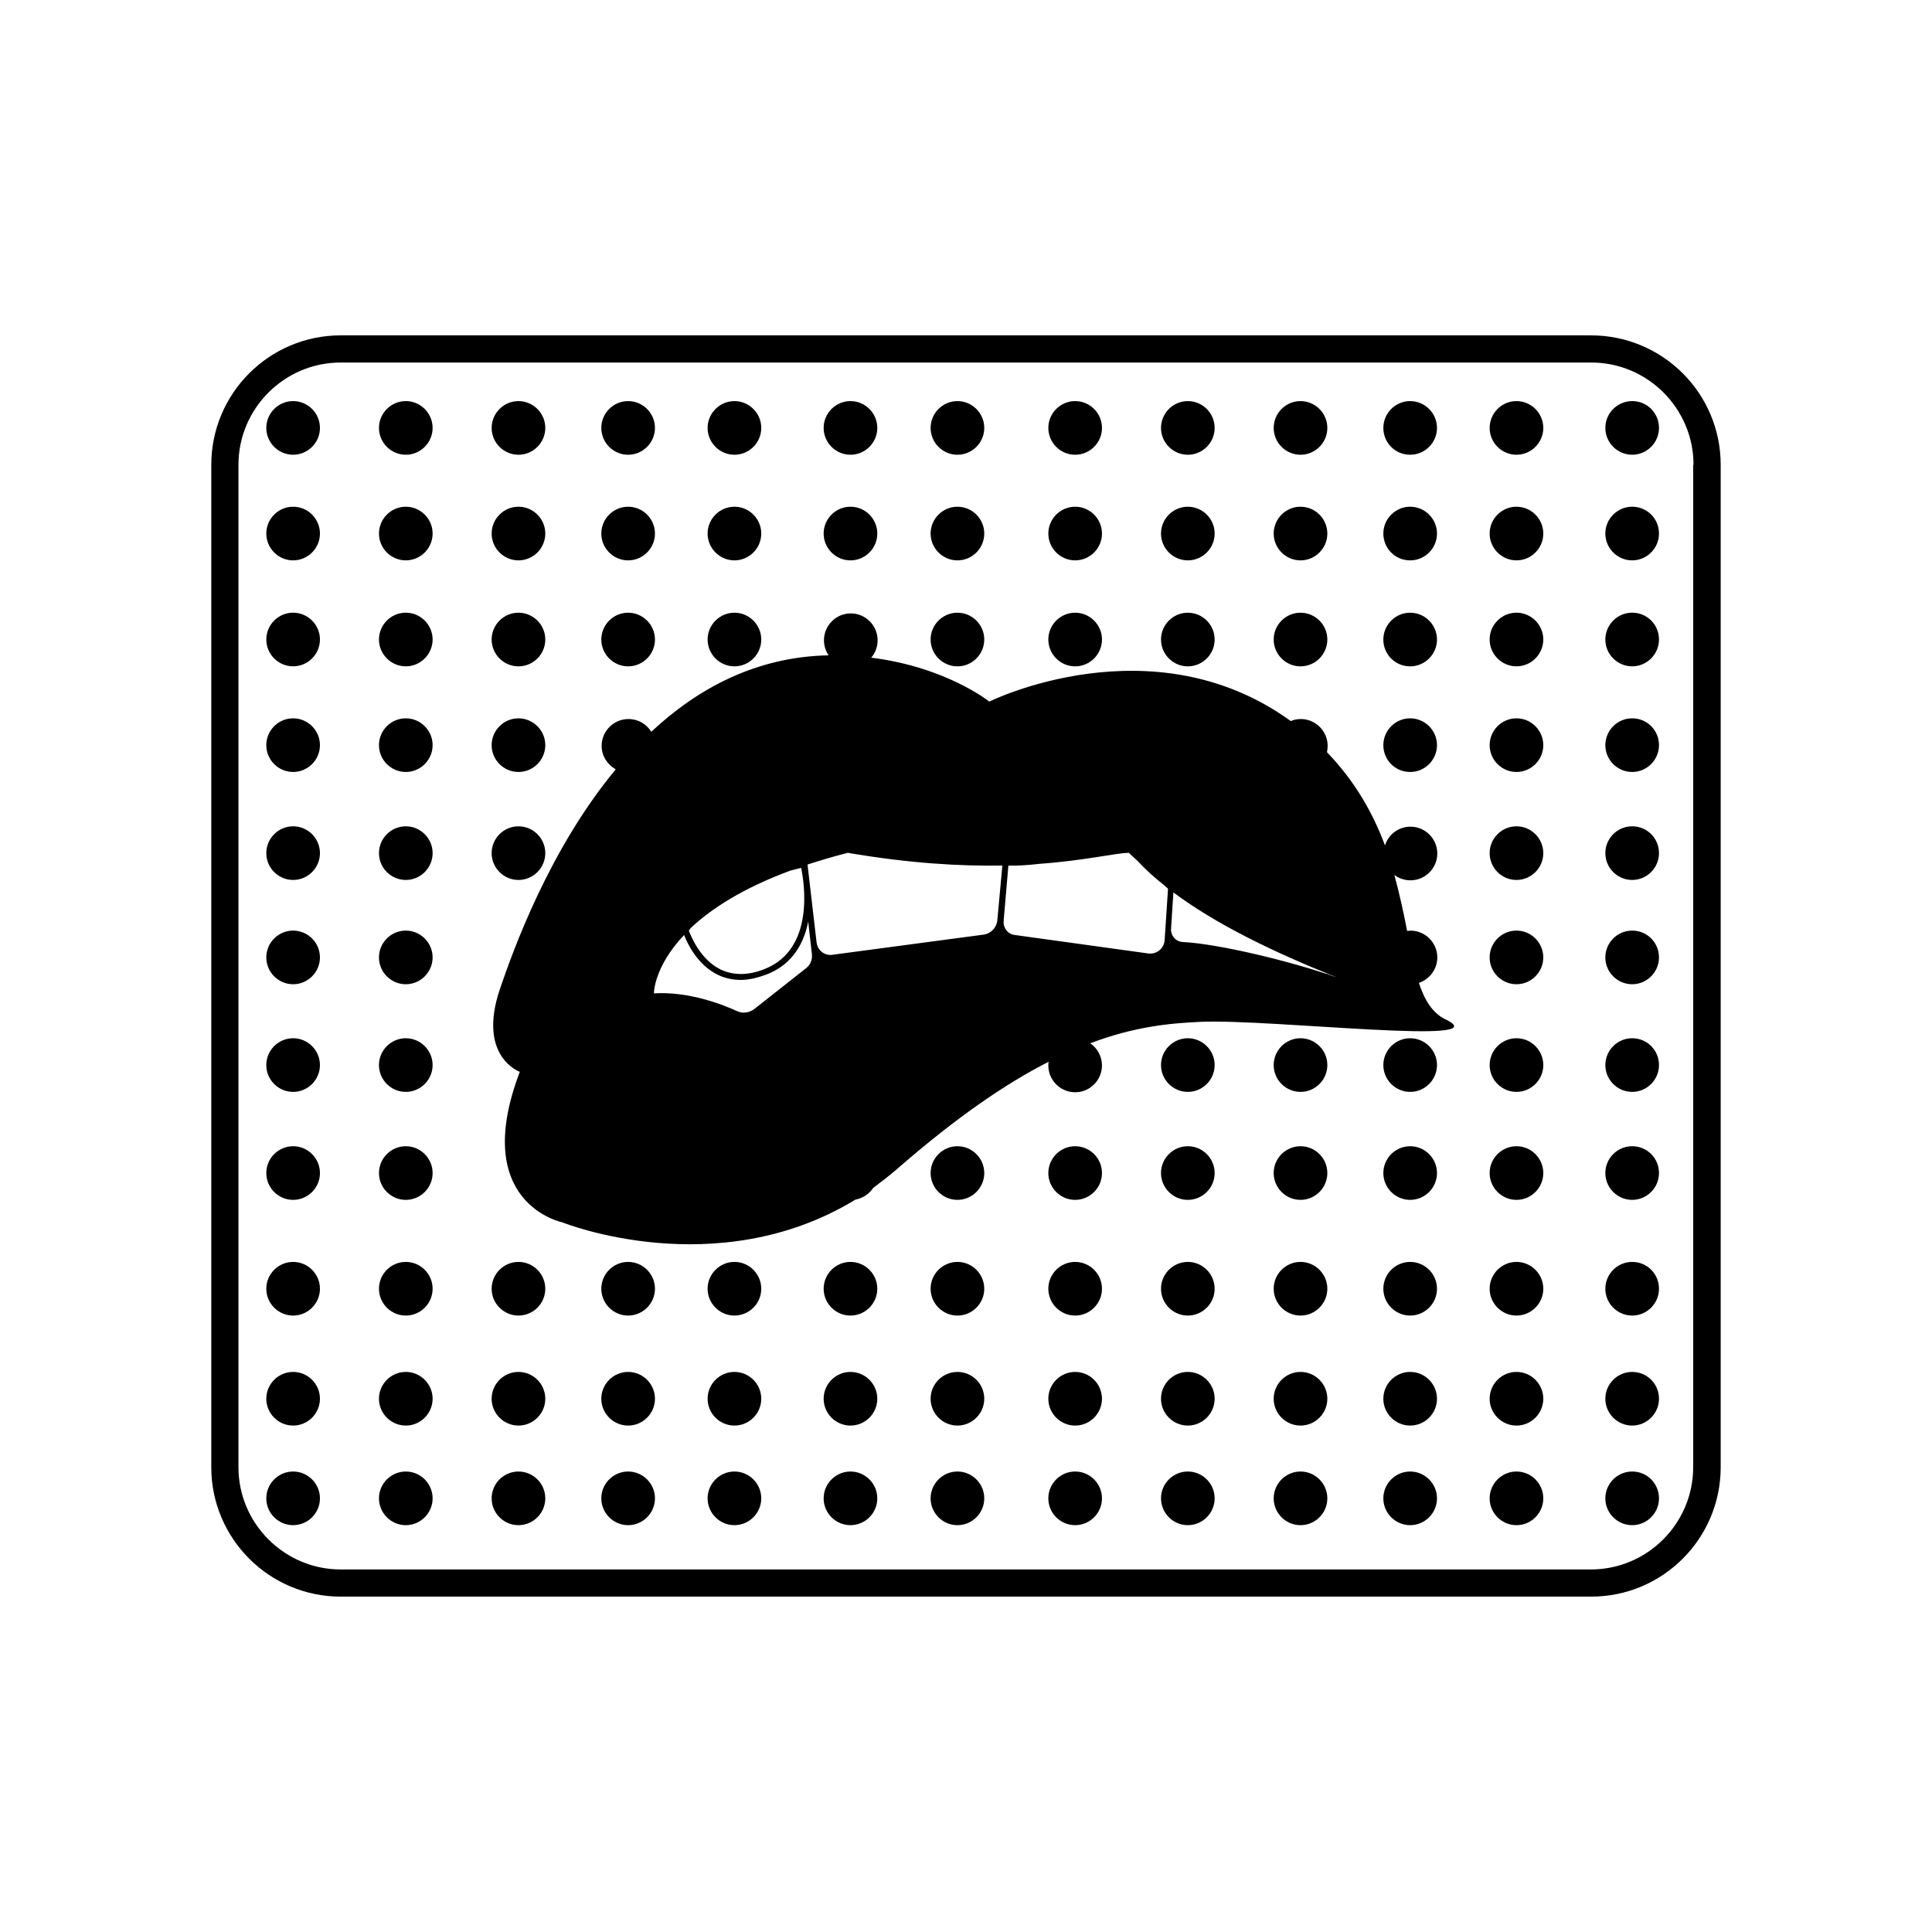 <?xml version="1.0" encoding="UTF-8"?>
<!-- Uploaded to: ICON Repo, www.iconrepo.com, Generator: ICON Repo Mixer Tools -->
<svg fill="#000000" width="800px" height="800px" version="1.1" viewBox="144 144 512 512" xmlns="http://www.w3.org/2000/svg">
 <path d="m495.22 401.91h0.09-0.09zm0 0c-0.086 0-0.086 0 0 0zm0.18 0.09c0.18 0.09 0.355 0.18 0.711 0.266-0.355-0.18-0.535-0.266-0.711-0.266zm2.398 0.797c-0.266-0.09-0.535-0.18-0.891-0.355 0.27 0.18 0.535 0.27 0.891 0.355zm0.266 0.09c0.09 0 0.18 0.09 0.18 0.09-0.09 0-0.18-0.09-0.18-0.09zm0 0c-0.09 0-0.18-0.09-0.266-0.09 0.09 0.09 0.18 0.09 0.266 0.09zm-1.152-0.355c-0.18-0.09-0.355-0.09-0.445-0.18 0.176 0.09 0.266 0.09 0.445 0.18zm-0.801-0.355c0.09 0 0.266 0.09 0.355 0.09-0.18 0-0.266 0-0.355-0.09zm-33.859 12.621c-8.441 0.355-17.863 1.332-29.328 5.688 1.867 1.246 3.109 3.465 3.109 5.867 0 3.91-3.199 7.109-7.109 7.109-3.91 0-7.109-3.199-7.109-7.109 0-0.355 0-0.621 0.09-0.977-11.199 5.688-24.262 14.574-39.992 28.262-2.133 1.867-4.356 3.555-6.488 5.156-1.066 1.602-2.754 2.754-4.711 3.109-36.883 22.484-77.672 6.043-77.672 6.043s-24.617-4.977-11.285-39.902c0 0-11.375-4-5.242-22.039 3.465-10.133 12.977-36.793 30.66-58.121-2.223-1.246-3.734-3.555-3.734-6.223 0-3.91 3.199-7.109 7.109-7.109 2.578 0 4.801 1.332 6.043 3.379 12.352-11.555 27.906-19.906 47.012-20.262-0.801-1.156-1.246-2.488-1.246-4 0-3.91 3.199-7.109 7.109-7.109s7.109 3.199 7.109 7.109c0 1.777-0.621 3.379-1.688 4.621 19.906 2.488 31.281 11.641 31.281 11.641s43.191-21.418 79.895 5.156c0.801-0.355 1.777-0.535 2.668-0.535 3.91 0 7.109 3.199 7.109 7.109 0 0.621-0.09 1.156-0.18 1.688 7.555 7.82 12.266 16.352 15.375 24.707 0.891-2.934 3.644-4.977 6.754-4.977 3.91 0 7.109 3.199 7.109 7.109s-3.199 7.109-7.109 7.109c-1.602 0-3.109-0.535-4.266-1.422 1.422 5.242 2.488 10.219 3.379 14.84 0.266 0 0.621-0.09 0.891-0.09 3.91 0 7.109 3.199 7.109 7.109 0 3.109-2.043 5.777-4.887 6.754 1.512 4.531 3.555 7.91 6.934 9.598 15.285 7.195-46.215-0.09-64.699 0.711zm-135.71-24.176c0.621 1.602 3.109 7.731 8.441 10.309 3.379 1.602 7.289 1.602 11.555-0.09 13.508-5.242 10.574-23.02 9.777-26.84-0.621 0.18-1.602 0.355-2.844 0.711-12.707 4.711-20.973 10.133-26.305 15.109-0.18 0.27-0.449 0.535-0.625 0.801zm32.617 6.223-0.977-8.621c-1.332 6.934-5.156 11.82-11.109 14.043-2.398 0.891-4.621 1.422-6.754 1.422-2.133 0-4.176-0.445-6.043-1.332-5.332-2.578-8.086-8.176-8.977-10.574-8.086 8.531-8 15.465-8 15.465 9.152-0.535 17.953 2.844 22.039 4.711 1.512 0.711 3.199 0.445 4.531-0.535l13.863-10.93c1.07-0.895 1.602-2.316 1.426-3.648zm50.477-23.461c-10.844 0.18-24.352-0.535-40.969-3.379-3.82 0.977-7.375 2.043-10.664 3.109l2.398 20.617c0.266 2.133 2.133 3.644 4.266 3.289l39.992-5.332c1.957-0.266 3.465-1.867 3.644-3.82zm43.902 6.133-0.891-0.801c-2.668-2.133-5.066-4.266-7.199-6.578l-2.312-2.133c-3.82 0.09-11.465 2.043-23.816 2.934-3.109 0.355-5.953 0.535-8.086 0.445l-1.246 14.484v0.266c-0.18 1.777 1.156 3.465 2.934 3.644l35.281 4.887c2.312 0.355 4.356-1.332 4.445-3.644zm44.613 23.461c-16.707-6.664-31.906-14.043-43.191-22.484l-0.621 9.688c-0.09 1.777 1.246 3.379 3.109 3.465 9.332 0.445 28.617 5.066 40.703 9.332zm101.85-135.8v265.64c0 18.93-15.375 34.305-34.305 34.305h-331.4c-18.93 0-34.305-15.375-34.305-34.305l0.004-265.64c0-18.93 15.375-34.305 34.305-34.305h331.31c19.016 0 34.391 15.375 34.391 34.305zm-7.199 0c0-14.93-12.176-27.105-27.105-27.105h-331.4c-14.93 0-27.105 12.176-27.105 27.105v265.64c0 14.93 12.176 27.105 27.105 27.105h331.31c14.93 0 27.105-12.176 27.105-27.105v-265.64zm-371.12-16.883c-3.91 0-7.109 3.199-7.109 7.109s3.199 7.109 7.109 7.109c3.91 0 7.109-3.199 7.109-7.109s-3.199-7.109-7.109-7.109zm29.859 0c-3.91 0-7.109 3.199-7.109 7.109s3.199 7.109 7.109 7.109c3.91 0 7.109-3.199 7.109-7.109s-3.199-7.109-7.109-7.109zm29.859 14.219c3.91 0 7.109-3.199 7.109-7.109s-3.199-7.109-7.109-7.109c-3.91 0-7.109 3.199-7.109 7.109s3.199 7.109 7.109 7.109zm29.062 0c3.91 0 7.109-3.199 7.109-7.109s-3.199-7.109-7.109-7.109c-3.91 0-7.109 3.199-7.109 7.109s3.199 7.109 7.109 7.109zm28.172 0c3.91 0 7.109-3.199 7.109-7.109s-3.199-7.109-7.109-7.109c-3.91 0-7.109 3.199-7.109 7.109s3.199 7.109 7.109 7.109zm30.75 0c3.91 0 7.109-3.199 7.109-7.109s-3.199-7.109-7.109-7.109c-3.91 0-7.109 3.199-7.109 7.109s3.199 7.109 7.109 7.109zm28.348 0c3.91 0 7.109-3.199 7.109-7.109s-3.199-7.109-7.109-7.109c-3.91 0-7.109 3.199-7.109 7.109s3.199 7.109 7.109 7.109zm31.195 0c3.91 0 7.109-3.199 7.109-7.109s-3.199-7.109-7.109-7.109c-3.91 0-7.109 3.199-7.109 7.109s3.199 7.109 7.109 7.109zm29.859 0c3.91 0 7.109-3.199 7.109-7.109s-3.199-7.109-7.109-7.109-7.109 3.199-7.109 7.109 3.199 7.109 7.109 7.109zm29.863 0c3.91 0 7.109-3.199 7.109-7.109s-3.199-7.109-7.109-7.109c-3.91 0-7.109 3.199-7.109 7.109s3.199 7.109 7.109 7.109zm29.059 0c3.91 0 7.109-3.199 7.109-7.109s-3.199-7.109-7.109-7.109c-3.91 0-7.109 3.199-7.109 7.109s3.109 7.109 7.109 7.109zm28.172-14.219c-3.91 0-7.109 3.199-7.109 7.109s3.199 7.109 7.109 7.109 7.109-3.199 7.109-7.109-3.199-7.109-7.109-7.109zm30.66 0c-3.91 0-7.109 3.199-7.109 7.109s3.199 7.109 7.109 7.109c3.91 0 7.109-3.199 7.109-7.109s-3.109-7.109-7.109-7.109zm-354.86 27.992c-3.91 0-7.109 3.199-7.109 7.109 0 3.91 3.199 7.109 7.109 7.109 3.91 0 7.109-3.199 7.109-7.109 0-3.91-3.199-7.109-7.109-7.109zm29.859 0c-3.91 0-7.109 3.199-7.109 7.109 0 3.91 3.199 7.109 7.109 7.109 3.91 0 7.109-3.199 7.109-7.109 0-3.91-3.199-7.109-7.109-7.109zm29.859 14.219c3.91 0 7.109-3.199 7.109-7.109 0-3.91-3.199-7.109-7.109-7.109-3.91 0-7.109 3.199-7.109 7.109 0 3.91 3.199 7.109 7.109 7.109zm29.062 0c3.91 0 7.109-3.199 7.109-7.109 0-3.91-3.199-7.109-7.109-7.109-3.91 0-7.109 3.199-7.109 7.109 0 3.91 3.199 7.109 7.109 7.109zm28.172 0c3.91 0 7.109-3.199 7.109-7.109 0-3.91-3.199-7.109-7.109-7.109-3.91 0-7.109 3.199-7.109 7.109 0 3.91 3.199 7.109 7.109 7.109zm30.75 0c3.91 0 7.109-3.199 7.109-7.109 0-3.91-3.199-7.109-7.109-7.109-3.91 0-7.109 3.199-7.109 7.109 0 3.91 3.199 7.109 7.109 7.109zm28.348 0c3.91 0 7.109-3.199 7.109-7.109 0-3.91-3.199-7.109-7.109-7.109-3.91 0-7.109 3.199-7.109 7.109 0 3.91 3.199 7.109 7.109 7.109zm31.195 0c3.91 0 7.109-3.199 7.109-7.109 0-3.91-3.199-7.109-7.109-7.109-3.91 0-7.109 3.199-7.109 7.109 0 3.91 3.199 7.109 7.109 7.109zm29.859 0c3.91 0 7.109-3.199 7.109-7.109 0-3.91-3.199-7.109-7.109-7.109s-7.109 3.199-7.109 7.109c0 3.91 3.199 7.109 7.109 7.109zm29.863 0c3.91 0 7.109-3.199 7.109-7.109 0-3.91-3.199-7.109-7.109-7.109-3.91 0-7.109 3.199-7.109 7.109 0 3.91 3.199 7.109 7.109 7.109zm29.059 0c3.91 0 7.109-3.199 7.109-7.109 0-3.91-3.199-7.109-7.109-7.109-3.91 0-7.109 3.199-7.109 7.109 0 3.91 3.109 7.109 7.109 7.109zm28.172-14.219c-3.91 0-7.109 3.199-7.109 7.109 0 3.91 3.199 7.109 7.109 7.109s7.109-3.199 7.109-7.109c0-3.91-3.199-7.109-7.109-7.109zm30.66 0c-3.91 0-7.109 3.199-7.109 7.109 0 3.91 3.199 7.109 7.109 7.109 3.91 0 7.109-3.199 7.109-7.109 0-3.91-3.109-7.109-7.109-7.109zm-354.86 28.082c-3.91 0-7.109 3.199-7.109 7.109 0 3.91 3.199 7.109 7.109 7.109 3.91 0 7.109-3.199 7.109-7.109 0-3.906-3.199-7.109-7.109-7.109zm29.859 0c-3.91 0-7.109 3.199-7.109 7.109 0 3.91 3.199 7.109 7.109 7.109 3.91 0 7.109-3.199 7.109-7.109 0-3.906-3.199-7.109-7.109-7.109zm29.859 14.223c3.91 0 7.109-3.199 7.109-7.109s-3.199-7.109-7.109-7.109c-3.91 0-7.109 3.199-7.109 7.109s3.199 7.109 7.109 7.109zm29.062 0c3.91 0 7.109-3.199 7.109-7.109s-3.199-7.109-7.109-7.109c-3.91 0-7.109 3.199-7.109 7.109s3.199 7.109 7.109 7.109zm28.172 0c3.91 0 7.109-3.199 7.109-7.109s-3.199-7.109-7.109-7.109c-3.91 0-7.109 3.199-7.109 7.109s3.199 7.109 7.109 7.109zm59.098 0c3.91 0 7.109-3.199 7.109-7.109s-3.199-7.109-7.109-7.109c-3.91 0-7.109 3.199-7.109 7.109s3.199 7.109 7.109 7.109zm31.195 0c3.91 0 7.109-3.199 7.109-7.109s-3.199-7.109-7.109-7.109c-3.91 0-7.109 3.199-7.109 7.109s3.199 7.109 7.109 7.109zm29.859 0c3.91 0 7.109-3.199 7.109-7.109s-3.199-7.109-7.109-7.109-7.109 3.199-7.109 7.109 3.199 7.109 7.109 7.109zm29.863 0c3.91 0 7.109-3.199 7.109-7.109s-3.199-7.109-7.109-7.109c-3.91 0-7.109 3.199-7.109 7.109s3.199 7.109 7.109 7.109zm29.059 0c3.91 0 7.109-3.199 7.109-7.109s-3.199-7.109-7.109-7.109c-3.91 0-7.109 3.199-7.109 7.109s3.109 7.109 7.109 7.109zm28.172-14.223c-3.91 0-7.109 3.199-7.109 7.109 0 3.91 3.199 7.109 7.109 7.109s7.109-3.199 7.109-7.109c0-3.906-3.199-7.109-7.109-7.109zm30.66 0c-3.91 0-7.109 3.199-7.109 7.109 0 3.91 3.199 7.109 7.109 7.109 3.91 0 7.109-3.199 7.109-7.109 0-3.906-3.109-7.109-7.109-7.109zm-354.86 27.996c-3.91 0-7.109 3.199-7.109 7.109 0 3.91 3.199 7.109 7.109 7.109 3.91 0 7.109-3.199 7.109-7.109 0-3.91-3.199-7.109-7.109-7.109zm29.859 0c-3.91 0-7.109 3.199-7.109 7.109 0 3.91 3.199 7.109 7.109 7.109 3.91 0 7.109-3.199 7.109-7.109 0-3.91-3.199-7.109-7.109-7.109zm29.859 14.219c3.91 0 7.109-3.199 7.109-7.109 0-3.91-3.199-7.109-7.109-7.109-3.91 0-7.109 3.199-7.109 7.109 0 3.91 3.199 7.109 7.109 7.109zm236.31 0c3.91 0 7.109-3.199 7.109-7.109 0-3.91-3.199-7.109-7.109-7.109-3.91 0-7.109 3.199-7.109 7.109 0 3.91 3.109 7.109 7.109 7.109zm28.172-14.219c-3.91 0-7.109 3.199-7.109 7.109 0 3.91 3.199 7.109 7.109 7.109s7.109-3.199 7.109-7.109c0-3.91-3.199-7.109-7.109-7.109zm30.66 0c-3.91 0-7.109 3.199-7.109 7.109 0 3.91 3.199 7.109 7.109 7.109 3.91 0 7.109-3.199 7.109-7.109 0-3.91-3.109-7.109-7.109-7.109zm-354.86 28.617c-3.91 0-7.109 3.199-7.109 7.109s3.199 7.109 7.109 7.109c3.91 0 7.109-3.199 7.109-7.109s-3.199-7.109-7.109-7.109zm29.859 0c-3.91 0-7.109 3.199-7.109 7.109s3.199 7.109 7.109 7.109c3.91 0 7.109-3.199 7.109-7.109s-3.199-7.109-7.109-7.109zm29.859 14.219c3.91 0 7.109-3.199 7.109-7.109s-3.199-7.109-7.109-7.109c-3.91 0-7.109 3.199-7.109 7.109s3.199 7.109 7.109 7.109zm264.48-14.219c-3.91 0-7.109 3.199-7.109 7.109s3.199 7.109 7.109 7.109 7.109-3.199 7.109-7.109-3.199-7.109-7.109-7.109zm30.66 0c-3.91 0-7.109 3.199-7.109 7.109s3.199 7.109 7.109 7.109c3.91 0 7.109-3.199 7.109-7.109s-3.109-7.109-7.109-7.109zm-354.86 27.637c-3.91 0-7.109 3.199-7.109 7.109 0 3.91 3.199 7.109 7.109 7.109 3.91 0 7.109-3.199 7.109-7.109 0-3.91-3.199-7.109-7.109-7.109zm29.859 0c-3.91 0-7.109 3.199-7.109 7.109 0 3.91 3.199 7.109 7.109 7.109 3.91 0 7.109-3.199 7.109-7.109 0-3.91-3.199-7.109-7.109-7.109zm294.34 0c-3.91 0-7.109 3.199-7.109 7.109 0 3.91 3.199 7.109 7.109 7.109s7.109-3.199 7.109-7.109c0-3.91-3.199-7.109-7.109-7.109zm30.66 0c-3.91 0-7.109 3.199-7.109 7.109 0 3.91 3.199 7.109 7.109 7.109 3.91 0 7.109-3.199 7.109-7.109 0-3.91-3.109-7.109-7.109-7.109zm-354.86 28.527c-3.91 0-7.109 3.199-7.109 7.109 0 3.91 3.199 7.109 7.109 7.109 3.91 0 7.109-3.199 7.109-7.109 0-3.91-3.199-7.109-7.109-7.109zm29.859 0c-3.91 0-7.109 3.199-7.109 7.109 0 3.91 3.199 7.109 7.109 7.109 3.91 0 7.109-3.199 7.109-7.109 0-3.91-3.199-7.109-7.109-7.109zm207.25 0c-3.91 0-7.109 3.199-7.109 7.109 0 3.91 3.199 7.109 7.109 7.109s7.109-3.199 7.109-7.109c0-3.91-3.199-7.109-7.109-7.109zm29.863 0c-3.91 0-7.109 3.199-7.109 7.109 0 3.91 3.199 7.109 7.109 7.109 3.91 0 7.109-3.199 7.109-7.109 0-3.91-3.199-7.109-7.109-7.109zm29.059 0c-3.91 0-7.109 3.199-7.109 7.109 0 3.91 3.199 7.109 7.109 7.109 3.91 0 7.109-3.199 7.109-7.109 0-3.91-3.199-7.109-7.109-7.109zm28.172 0c-3.91 0-7.109 3.199-7.109 7.109 0 3.91 3.199 7.109 7.109 7.109s7.109-3.199 7.109-7.109c0-3.91-3.199-7.109-7.109-7.109zm30.66 0c-3.91 0-7.109 3.199-7.109 7.109 0 3.91 3.199 7.109 7.109 7.109 3.91 0 7.109-3.199 7.109-7.109 0-3.91-3.109-7.109-7.109-7.109zm-354.86 28.617c-3.91 0-7.109 3.199-7.109 7.109s3.199 7.109 7.109 7.109c3.91 0 7.109-3.199 7.109-7.109s-3.199-7.109-7.109-7.109zm29.859 0c-3.91 0-7.109 3.199-7.109 7.109s3.199 7.109 7.109 7.109c3.91 0 7.109-3.199 7.109-7.109s-3.199-7.109-7.109-7.109zm146.19 0c-3.91 0-7.109 3.199-7.109 7.109s3.199 7.109 7.109 7.109c3.91 0 7.109-3.199 7.109-7.109 0.004-3.91-3.195-7.109-7.109-7.109zm31.195 0c-3.91 0-7.109 3.199-7.109 7.109s3.199 7.109 7.109 7.109c3.91 0 7.109-3.199 7.109-7.109s-3.199-7.109-7.109-7.109zm29.859 0c-3.91 0-7.109 3.199-7.109 7.109s3.199 7.109 7.109 7.109 7.109-3.199 7.109-7.109-3.199-7.109-7.109-7.109zm29.863 0c-3.91 0-7.109 3.199-7.109 7.109s3.199 7.109 7.109 7.109c3.91 0 7.109-3.199 7.109-7.109s-3.199-7.109-7.109-7.109zm29.059 0c-3.91 0-7.109 3.199-7.109 7.109s3.199 7.109 7.109 7.109c3.91 0 7.109-3.199 7.109-7.109s-3.199-7.109-7.109-7.109zm28.172 0c-3.91 0-7.109 3.199-7.109 7.109s3.199 7.109 7.109 7.109 7.109-3.199 7.109-7.109-3.199-7.109-7.109-7.109zm30.66 0c-3.91 0-7.109 3.199-7.109 7.109s3.199 7.109 7.109 7.109c3.91 0 7.109-3.199 7.109-7.109s-3.109-7.109-7.109-7.109zm-354.86 30.66c-3.91 0-7.109 3.199-7.109 7.109s3.199 7.109 7.109 7.109c3.91 0 7.109-3.199 7.109-7.109s-3.199-7.109-7.109-7.109zm29.859 0c-3.91 0-7.109 3.199-7.109 7.109s3.199 7.109 7.109 7.109c3.91 0 7.109-3.199 7.109-7.109s-3.199-7.109-7.109-7.109zm29.859 0c-3.91 0-7.109 3.199-7.109 7.109s3.199 7.109 7.109 7.109c3.91 0 7.109-3.199 7.109-7.109 0.004-3.91-3.199-7.109-7.109-7.109zm29.062 0c-3.91 0-7.109 3.199-7.109 7.109s3.199 7.109 7.109 7.109c3.91 0 7.109-3.199 7.109-7.109s-3.199-7.109-7.109-7.109zm28.172 0c-3.91 0-7.109 3.199-7.109 7.109s3.199 7.109 7.109 7.109c3.91 0 7.109-3.199 7.109-7.109s-3.199-7.109-7.109-7.109zm30.75 0c-3.91 0-7.109 3.199-7.109 7.109s3.199 7.109 7.109 7.109c3.91 0 7.109-3.199 7.109-7.109s-3.199-7.109-7.109-7.109zm28.348 0c-3.91 0-7.109 3.199-7.109 7.109s3.199 7.109 7.109 7.109c3.91 0 7.109-3.199 7.109-7.109 0.004-3.91-3.195-7.109-7.109-7.109zm31.195 0c-3.91 0-7.109 3.199-7.109 7.109s3.199 7.109 7.109 7.109c3.91 0 7.109-3.199 7.109-7.109s-3.199-7.109-7.109-7.109zm29.859 0c-3.91 0-7.109 3.199-7.109 7.109s3.199 7.109 7.109 7.109 7.109-3.199 7.109-7.109-3.199-7.109-7.109-7.109zm29.863 0c-3.91 0-7.109 3.199-7.109 7.109s3.199 7.109 7.109 7.109c3.91 0 7.109-3.199 7.109-7.109s-3.199-7.109-7.109-7.109zm29.059 0c-3.91 0-7.109 3.199-7.109 7.109s3.199 7.109 7.109 7.109c3.91 0 7.109-3.199 7.109-7.109s-3.199-7.109-7.109-7.109zm28.172 0c-3.91 0-7.109 3.199-7.109 7.109s3.199 7.109 7.109 7.109 7.109-3.199 7.109-7.109-3.199-7.109-7.109-7.109zm30.66 0c-3.91 0-7.109 3.199-7.109 7.109s3.199 7.109 7.109 7.109c3.91 0 7.109-3.199 7.109-7.109s-3.109-7.109-7.109-7.109zm-354.86 29.152c-3.91 0-7.109 3.199-7.109 7.109s3.199 7.109 7.109 7.109c3.91 0 7.109-3.199 7.109-7.109s-3.199-7.109-7.109-7.109zm29.859 0c-3.91 0-7.109 3.199-7.109 7.109s3.199 7.109 7.109 7.109c3.91 0 7.109-3.199 7.109-7.109s-3.199-7.109-7.109-7.109zm29.859 0c-3.91 0-7.109 3.199-7.109 7.109s3.199 7.109 7.109 7.109c3.91 0 7.109-3.199 7.109-7.109 0.004-3.91-3.199-7.109-7.109-7.109zm29.062 0c-3.91 0-7.109 3.199-7.109 7.109s3.199 7.109 7.109 7.109c3.91 0 7.109-3.199 7.109-7.109s-3.199-7.109-7.109-7.109zm28.172 0c-3.91 0-7.109 3.199-7.109 7.109s3.199 7.109 7.109 7.109c3.91 0 7.109-3.199 7.109-7.109s-3.199-7.109-7.109-7.109zm30.75 0c-3.91 0-7.109 3.199-7.109 7.109s3.199 7.109 7.109 7.109c3.91 0 7.109-3.199 7.109-7.109s-3.199-7.109-7.109-7.109zm28.348 0c-3.91 0-7.109 3.199-7.109 7.109s3.199 7.109 7.109 7.109c3.91 0 7.109-3.199 7.109-7.109 0.004-3.91-3.195-7.109-7.109-7.109zm31.195 0c-3.91 0-7.109 3.199-7.109 7.109s3.199 7.109 7.109 7.109c3.91 0 7.109-3.199 7.109-7.109s-3.199-7.109-7.109-7.109zm29.859 0c-3.91 0-7.109 3.199-7.109 7.109s3.199 7.109 7.109 7.109 7.109-3.199 7.109-7.109-3.199-7.109-7.109-7.109zm29.863 0c-3.91 0-7.109 3.199-7.109 7.109s3.199 7.109 7.109 7.109c3.91 0 7.109-3.199 7.109-7.109s-3.199-7.109-7.109-7.109zm29.059 0c-3.91 0-7.109 3.199-7.109 7.109s3.199 7.109 7.109 7.109c3.91 0 7.109-3.199 7.109-7.109s-3.199-7.109-7.109-7.109zm28.172 0c-3.91 0-7.109 3.199-7.109 7.109s3.199 7.109 7.109 7.109 7.109-3.199 7.109-7.109-3.199-7.109-7.109-7.109zm30.66 0c-3.91 0-7.109 3.199-7.109 7.109s3.199 7.109 7.109 7.109c3.91 0 7.109-3.199 7.109-7.109s-3.109-7.109-7.109-7.109zm-354.86 26.395c-3.91 0-7.109 3.199-7.109 7.109 0 3.91 3.199 7.109 7.109 7.109 3.91 0 7.109-3.199 7.109-7.109 0-3.91-3.199-7.109-7.109-7.109zm29.859 0c-3.91 0-7.109 3.199-7.109 7.109 0 3.91 3.199 7.109 7.109 7.109 3.91 0 7.109-3.199 7.109-7.109 0-3.91-3.199-7.109-7.109-7.109zm29.859 0c-3.91 0-7.109 3.199-7.109 7.109 0 3.91 3.199 7.109 7.109 7.109 3.91 0 7.109-3.199 7.109-7.109 0.004-3.91-3.199-7.109-7.109-7.109zm29.062 0c-3.91 0-7.109 3.199-7.109 7.109 0 3.91 3.199 7.109 7.109 7.109 3.91 0 7.109-3.199 7.109-7.109 0-3.91-3.199-7.109-7.109-7.109zm28.172 0c-3.91 0-7.109 3.199-7.109 7.109 0 3.91 3.199 7.109 7.109 7.109 3.91 0 7.109-3.199 7.109-7.109 0-3.91-3.199-7.109-7.109-7.109zm30.75 0c-3.91 0-7.109 3.199-7.109 7.109 0 3.91 3.199 7.109 7.109 7.109 3.91 0 7.109-3.199 7.109-7.109 0-3.91-3.199-7.109-7.109-7.109zm28.348 0c-3.91 0-7.109 3.199-7.109 7.109 0 3.91 3.199 7.109 7.109 7.109 3.91 0 7.109-3.199 7.109-7.109 0.004-3.91-3.195-7.109-7.109-7.109zm31.195 0c-3.91 0-7.109 3.199-7.109 7.109 0 3.91 3.199 7.109 7.109 7.109 3.91 0 7.109-3.199 7.109-7.109 0-3.91-3.199-7.109-7.109-7.109zm29.859 0c-3.91 0-7.109 3.199-7.109 7.109 0 3.91 3.199 7.109 7.109 7.109s7.109-3.199 7.109-7.109c0-3.91-3.199-7.109-7.109-7.109zm29.863 0c-3.91 0-7.109 3.199-7.109 7.109 0 3.91 3.199 7.109 7.109 7.109 3.91 0 7.109-3.199 7.109-7.109 0-3.91-3.199-7.109-7.109-7.109zm29.059 0c-3.91 0-7.109 3.199-7.109 7.109 0 3.91 3.199 7.109 7.109 7.109 3.91 0 7.109-3.199 7.109-7.109 0-3.91-3.199-7.109-7.109-7.109zm28.172 0c-3.91 0-7.109 3.199-7.109 7.109 0 3.91 3.199 7.109 7.109 7.109s7.109-3.199 7.109-7.109c0-3.91-3.199-7.109-7.109-7.109zm30.66 0c-3.91 0-7.109 3.199-7.109 7.109 0 3.91 3.199 7.109 7.109 7.109 3.91 0 7.109-3.199 7.109-7.109 0-3.91-3.109-7.109-7.109-7.109z"/>
</svg>